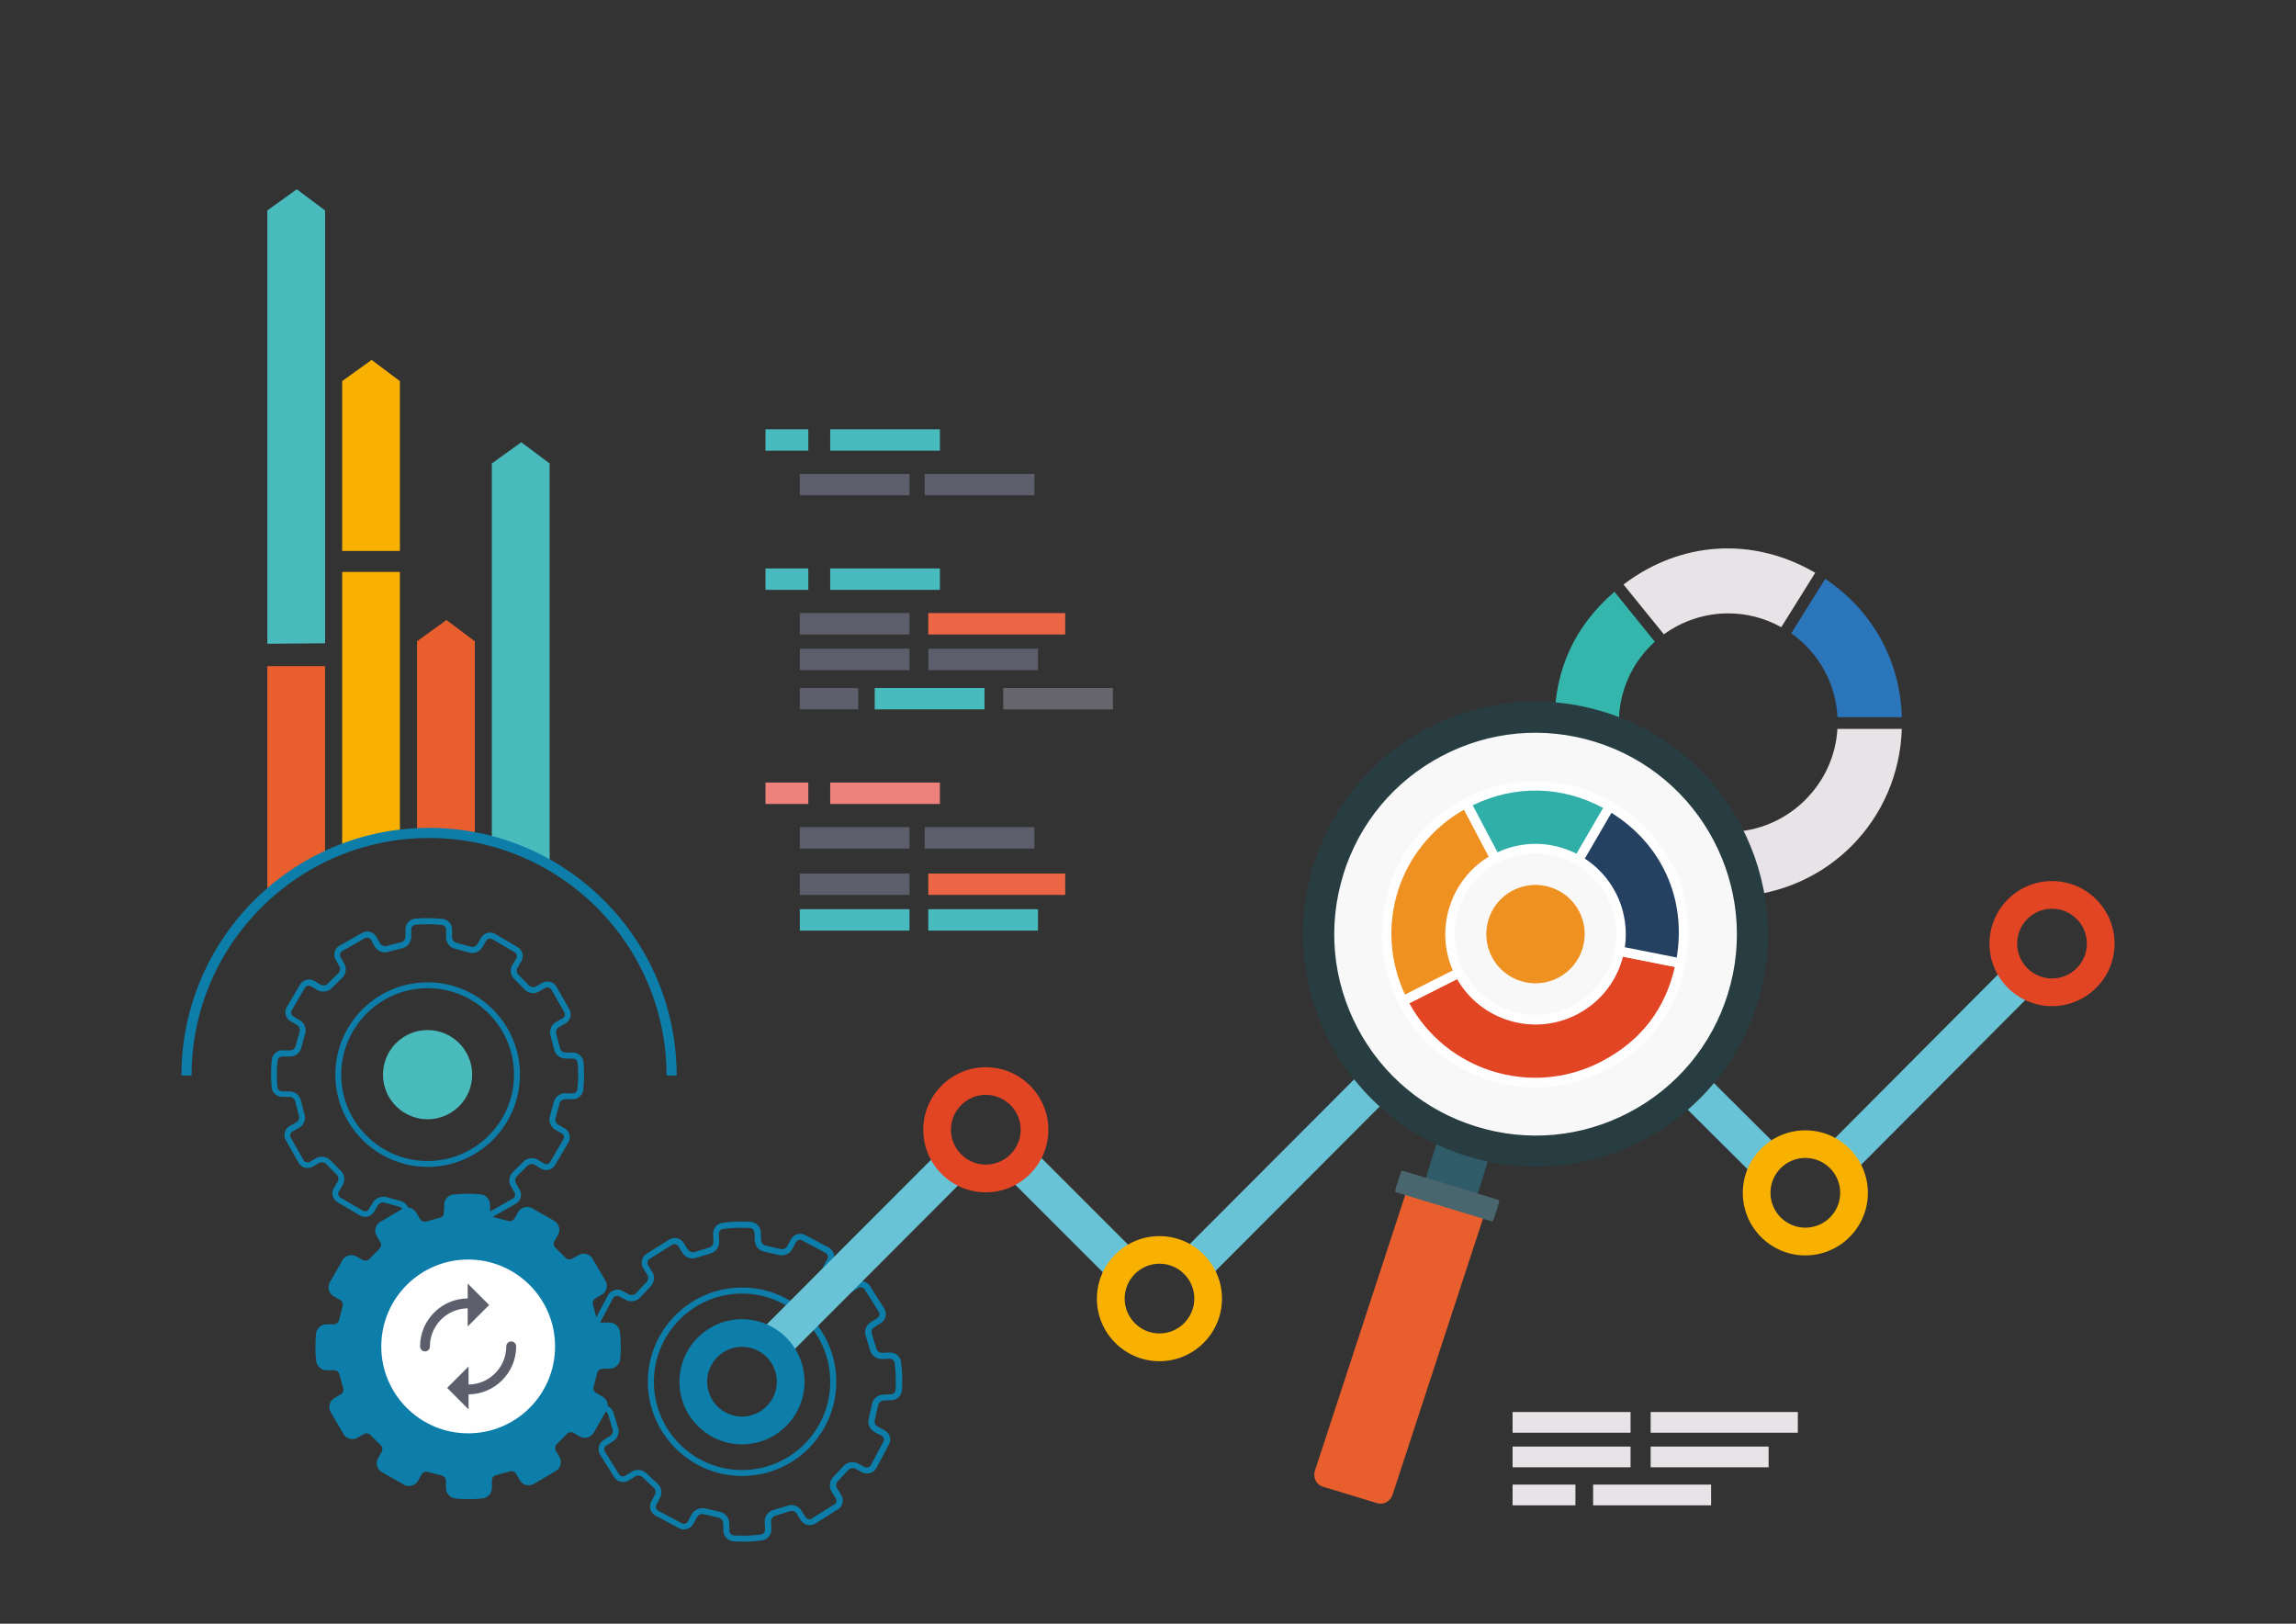 <?xml version="1.0" encoding="UTF-8"?>
<!DOCTYPE svg PUBLIC "-//W3C//DTD SVG 1.1//EN" "http://www.w3.org/Graphics/SVG/1.1/DTD/svg11.dtd">
<!-- Creator: CorelDRAW X6 -->
<svg xmlns="http://www.w3.org/2000/svg" xml:space="preserve" width="297mm" height="210mm" version="1.1" style="shape-rendering:geometricPrecision; text-rendering:geometricPrecision; image-rendering:optimizeQuality; fill-rule:evenodd; clip-rule:evenodd"
viewBox="0 0 29700 21000"
 xmlns:xlink="http://www.w3.org/1999/xlink">
 <rect x="0" y="0" width="29700" height="21000" fill="#333333" stroke="none"/>
 <defs>
  <style type="text/css">
   <![CDATA[
    .fil3 {fill:#0C7EA9}
    .fil18 {fill:#254161}
    .fil20 {fill:#283D42}
    .fil2 {fill:#2B75BA}
    .fil19 {fill:#2F5C68}
    .fil17 {fill:#30AFA8}
    .fil0 {fill:#34B6AD}
    .fil9 {fill:#48BBBF}
    .fil21 {fill:#49656E}
    .fil7 {fill:#49BBBD}
    .fil10 {fill:#5C5E6B}
    .fil13 {fill:#67656C}
    .fil4 {fill:#69C3D6}
    .fil5 {fill:#E14524}
    .fil1 {fill:#E7E3E6}
    .fil8 {fill:#E95E2D}
    .fil11 {fill:#EC6645}
    .fil12 {fill:#EF817D}
    .fil16 {fill:#EF9120}
    .fil14 {fill:#F8F8F9}
    .fil6 {fill:#F9B101}
    .fil15 {fill:#FEFEFE}
   ]]>
  </style>
 </defs>
 <g id="Layer_x0020_1">
  <path class="fil0" d="M20941 9346c0,-402 169,-779 465,-1047l-522 -645c-514,441 -775,1009 -775,1690l0 46c21,1213 1005,2188 2209,2207l-14 -838c-756,-27 -1364,-651 -1364,-1414z"/>
  <path class="fil1" d="M22456 10756l14 822 0 17c1176,-59 2093,-991 2131,-2168l-833 0c-41,704 -608,1279 -1312,1329z"/>
  <path class="fil2" d="M23610 7487l-440 704c358,252 577,649 599,1085l833 0c-23,-735 -380,-1380 -992,-1789z"/>
  <path class="fil1" d="M23042 8111l439 -703c-803,-469 -1740,-412 -2480,152l522 644c241,-175 533,-271 833,-271 240,0 476,62 686,179z"/>
  <path class="fil3" d="M5510 15924c-88,-1 -172,-10 -175,-10 -67,-7 -121,-68 -120,-135l1 -104c0,-30 -25,-62 -55,-69l-186 -51c-8,-2 -14,-3 -20,-4 -26,0 -52,14 -64,34l-53 89c-33,57 -113,81 -173,51l-306 -180c-58,-40 -76,-118 -42,-177l52 -88c15,-26 9,-67 -13,-87l-136 -138c-21,-24 -63,-30 -88,-16l-89 51c-58,33 -139,13 -175,-42l-175 -309c-31,-63 -7,-140 52,-174l90 -51c26,-15 41,-53 32,-82l-48 -187c-6,-31 -38,-58 -68,-58l-104 -1c-67,-1 -127,-56 -133,-122 0,-4 -8,-90 -8,-180 1,-90 10,-177 10,-180 7,-67 68,-121 135,-120l104 1c30,0 62,-25 69,-55l51 -187c10,-31 -4,-69 -30,-85l-89 -52c-59,-34 -81,-112 -51,-173l180 -306c39,-58 120,-75 177,-42l88 52c25,15 68,8 87,-13l138 -136c24,-21 31,-62 16,-88l-50 -89c-34,-59 -15,-138 42,-175l309 -175c67,-33 141,-5 174,52l51 90c14,25 54,41 82,32l187 -48c32,-6 58,-38 58,-68l1 -104c0,-67 55,-127 122,-133 4,0 90,-8 181,-7l0 0c93,1 176,10 180,10 67,7 121,68 120,135l-1 104c0,30 25,62 55,69l187 51c8,3 14,3 20,4 26,0 52,-14 64,-34l52 -89c33,-57 113,-81 172,-51l306 180c58,40 76,118 41,177l-52 88c-15,26 -9,67 13,87l136 138c21,24 63,30 88,16l89 -50c58,-33 139,-13 175,42l176 309c31,63 7,140 -52,174l-90 51c-26,15 -41,53 -32,82l48 187c6,31 38,58 68,58l104 1c67,1 127,56 133,123 0,4 8,90 7,180 -1,90 -10,176 -10,180 -7,67 -68,121 -135,120l-103 -1c-30,0 -62,25 -69,55l-51 187c-10,31 4,69 30,85l89 52c59,34 81,112 51,173l-180 306c-39,58 -120,75 -177,41l-88 -52c-25,-15 -68,-8 -87,13l-138 136c-24,21 -31,62 -16,88l51 89c34,59 15,137 -42,175l-309 175c-67,33 -142,5 -174,-52l-51 -90c-14,-26 -54,-41 -82,-32l-188 48c-32,6 -58,38 -58,68l-1 104c0,67 -55,127 -122,133 -4,0 -90,8 -180,7 0,0 -5,0 -5,0zm-555 -449c14,0 28,2 42,7l182 50c63,14 113,77 113,143l-1 104c0,29 24,56 52,59 1,0 83,9 168,10l0 38 5 -38c86,1 172,-7 173,-7 29,-3 53,-29 53,-58l1 -104c0,-67 52,-129 117,-142l184 -47c11,-4 26,-6 41,-6 53,1 104,29 129,74l51 90c13,23 47,34 72,23l304 -173c21,-14 29,-48 16,-72l-51 -89c-33,-58 -19,-137 30,-181l136 -133c41,-45 125,-59 180,-26l88 52c24,14 59,6 74,-17l177 -302c12,-23 2,-56 -23,-70l-89 -52c-57,-34 -86,-109 -65,-172l50 -183c14,-63 77,-113 143,-113l103 1c29,0 56,-24 59,-52 0,-1 9,-86 10,-172 1,-87 -7,-172 -7,-173 -3,-29 -29,-53 -58,-53l-104 -1c-67,-1 -129,-52 -142,-117l-47 -184c-19,-61 10,-137 68,-169l90 -51c25,-14 35,-47 23,-72l-173 -305c-13,-19 -49,-29 -73,-15l-89 50c-56,32 -139,18 -181,-30l-133 -135c-48,-44 -60,-124 -26,-181l52 -88c14,-24 7,-58 -17,-74l-302 -177c-5,-2 -13,-4 -21,-4 -20,0 -40,10 -49,27l-52 89c-33,56 -111,85 -172,65l-183 -50c-63,-14 -113,-77 -113,-143l1 -104c0,-29 -24,-56 -52,-59 -1,0 -84,-9 -169,-10 -90,-1 -176,7 -177,7 -29,3 -53,29 -53,58l-1 104c-1,66 -52,129 -117,142l-183 47c-12,4 -26,6 -41,6 -53,-1 -104,-29 -129,-73l-51 -90c-13,-24 -48,-34 -72,-23l-305 173c-21,14 -29,48 -16,73l50 89c33,58 19,138 -30,182l-135 133c-41,45 -125,58 -181,26l-88 -52c-23,-14 -59,-6 -74,17l-177 302c-11,23 -2,56 23,70l89 53c57,34 86,109 65,172l-50 183c-14,63 -77,113 -143,113l-104 -1c-29,0 -56,24 -59,52 0,1 -9,86 -10,173 -1,87 7,172 7,173 3,29 29,53 58,53l104 1c67,1 129,52 142,117l47 183c20,61 -10,137 -68,169l-90 51c-24,14 -35,47 -23,72l173 304c13,19 49,29 73,16l89 -51c56,-32 139,-17 182,30l133 135c48,43 60,123 26,181l-52 88c-14,24 -7,58 17,74l302 178c5,2 13,4 21,4 20,0 40,-10 49,-27l53 -89c26,-44 77,-72 131,-71zm567 -383c-660,-7 -1189,-547 -1184,-1203 5,-658 545,-1189 1203,-1184 0,0 4,0 4,0 656,7 1186,546 1181,1203 -5,658 -545,1189 -1203,1184zm22 -2349l-4 38c-616,-5 -1121,493 -1126,1109 -5,614 491,1120 1106,1126 619,5 1124,-493 1129,-1109 5,-614 -491,-1120 -1105,-1126l0 -38z"/>
  <path class="fil3" d="M9666 19938c-90,3 -175,-3 -179,-3 -69,-5 -126,-64 -129,-133l-4 -106c-1,-31 -29,-62 -59,-68l-192 -44c-8,-2 -14,-3 -21,-3 -27,1 -53,16 -64,37l-50 93c-32,59 -112,87 -174,59l-320 -170c-61,-38 -83,-117 -50,-179l49 -92c14,-27 6,-69 -17,-88l-145 -135c-23,-24 -66,-28 -91,-12l-89 55c-57,36 -141,19 -180,-35l-192 -307c-34,-63 -13,-143 46,-180l90 -56c26,-16 40,-56 29,-85l-57 -189c-8,-32 -41,-57 -72,-56l-106 4c-69,2 -132,-51 -141,-119 0,-4 -12,-92 -16,-184 -3,-92 2,-181 3,-184 4,-68 64,-126 133,-129l106 -4c31,-1 62,-29 68,-59l44 -193c9,-32 -7,-70 -35,-85l-93 -50c-61,-33 -88,-111 -59,-174l170 -320c38,-61 119,-82 179,-50l92 49c26,14 69,5 88,-17l135 -145c24,-23 29,-65 12,-91l-55 -89c-37,-59 -21,-140 35,-180l308 -193c67,-36 144,-11 180,46l56 90c16,25 57,39 85,29l189 -58c32,-8 57,-41 56,-72l-4 -106c-2,-69 51,-132 119,-141 4,-1 92,-12 184,-16l0 0c95,-3 180,2 184,3 69,4 126,64 129,133l4 106c1,31 29,62 59,68l193 44c8,2 14,3 21,3 26,-1 53,-16 64,-37l50 -93c32,-59 112,-87 174,-59l320 170c61,38 83,117 50,179l-49 92c-15,27 -6,68 17,88l145 135c23,24 66,28 91,12l89 -55c57,-36 141,-19 180,35l193 307c34,63 13,143 -46,180l-89 56c-26,16 -40,56 -29,85l58 189c8,32 41,57 72,56l106 -4c69,-2 132,51 141,119 0,4 12,92 15,184 3,92 -2,181 -3,184 -4,69 -64,126 -133,129l-106 4c-31,1 -62,29 -68,59l-44 193c-9,32 7,71 35,85l93 49c61,33 88,111 59,174l-170 320c-38,61 -119,82 -179,50l-92 -49c-26,-14 -69,-5 -88,17l-135 145c-24,23 -29,65 -12,91l55 89c37,59 21,140 -35,180l-307 193c-67,36 -144,11 -180,-46l-56 -89c-16,-25 -57,-40 -85,-29l-189 58c-32,8 -57,41 -56,72l4 106c2,69 -51,132 -119,141 -4,1 -92,12 -184,16 0,0 -5,0 -5,0zm-586 -433c15,-1 29,1 43,5l188 43c65,11 119,73 121,141l4 106c1,29 27,56 56,58 1,0 85,5 171,3l1 39 4 -39c88,-3 175,-15 176,-15 29,-4 53,-32 52,-61l-4 -106c-2,-68 47,-134 113,-150l185 -56c12,-4 26,-7 41,-8 54,-2 107,26 134,69l56 89c15,23 50,33 75,20l303 -190c21,-15 28,-50 13,-75l-56 -89c-36,-58 -26,-139 23,-187l133 -142c39,-47 125,-65 183,-34l92 49c25,13 60,3 75,-20l168 -315c11,-24 -1,-57 -26,-71l-93 -49c-60,-32 -92,-108 -74,-173l43 -188c11,-65 73,-119 141,-122l106 -4c29,-1 56,-27 58,-56 0,-1 6,-88 2,-176 -3,-88 -15,-175 -15,-176 -4,-29 -32,-53 -61,-52l-106 4c-68,2 -134,-48 -150,-113l-56 -185c-23,-62 4,-140 62,-176l89 -56c24,-15 33,-50 20,-75l-190 -303c-14,-19 -51,-27 -75,-13l-88 55c-55,35 -141,24 -187,-23l-142 -132c-51,-42 -66,-123 -34,-183l49 -92c13,-25 4,-60 -20,-75l-315 -168c-5,-2 -13,-4 -22,-3 -21,1 -40,12 -49,30l-50 93c-31,58 -109,92 -173,73l-189 -43c-65,-11 -119,-73 -122,-141l-4 -106c-1,-29 -27,-56 -56,-58 -1,0 -86,-5 -172,-3 -92,3 -179,15 -180,15 -29,4 -53,32 -52,61l4 106c2,68 -47,134 -113,150l-185 56c-12,4 -26,7 -41,8 -54,2 -107,-26 -134,-69l-56 -90c-15,-23 -50,-33 -75,-20l-303 190c-21,15 -28,50 -13,75l55 89c36,58 26,139 -23,187l-132 142c-39,47 -125,65 -183,35l-93 -49c-25,-13 -60,-3 -75,20l-168 316c-11,24 1,57 26,71l93 50c60,32 92,108 73,173l-43 189c-11,65 -73,119 -141,121l-106 4c-29,1 -56,27 -58,56 0,1 -6,88 -2,176 3,88 15,175 15,176 4,29 32,53 61,52l106 -4c68,-2 134,48 150,113l56 185c23,62 -4,140 -62,176l-90 56c-24,15 -33,49 -20,75l190 303c14,19 51,27 75,13l89 -55c55,-35 141,-24 187,23l142 132c50,42 66,123 34,183l-49 92c-14,26 -4,60 20,75l316 168c5,2 13,4 22,4 21,-1 40,-12 49,-30l50 -93c24,-46 76,-77 130,-79zm562 -416c-673,22 -1237,-505 -1261,-1175 -24,-672 503,-1237 1175,-1261 0,0 4,0 4,0 670,-22 1234,505 1257,1175 24,672 -503,1237 -1175,1261zm-81 -2397l-2 39c-629,22 -1122,552 -1100,1181 22,627 550,1120 1177,1100 632,-22 1125,-552 1103,-1181 -22,-627 -550,-1120 -1177,-1100l-1 -39z"/>
  <path class="fil4" d="M19547 12553l-285 -285c-16,-16 -41,-16 -57,0l-3982 3989c-8,8 -12,18 -12,28 0,11 4,21 12,28l285 285c8,8 18,12 28,12 10,0 21,-4 28,-12l3982 -3989c8,-8 12,-18 12,-28 0,-11 -4,-21 -12,-29z"/>
  <path class="fil4" d="M12500 15170l-285 -285c-16,-16 -41,-16 -57,0l-2402 2406c-8,8 -12,18 -12,28 0,11 4,21 12,28l285 285c8,8 18,12 28,12 10,0 21,-4 28,-12l2402 -2406c8,-8 12,-18 12,-29 0,-11 -4,-21 -12,-28z"/>
  <path class="fil4" d="M26282 12793l-285 -285c-16,-16 -41,-16 -57,0l-2348 2357c-8,8 -12,18 -12,29 0,11 4,21 12,28l285 285c8,8 18,12 28,12 10,0 21,-4 28,-12l2348 -2356c8,-8 12,-18 12,-28 0,-11 -4,-21 -12,-28z"/>
  <path class="fil4" d="M14659 16164l-1356 -1355c-15,-15 -42,-15 -57,0l-285 285c-16,16 -16,41 0,57l1356 1355c8,8 18,12 28,12 10,0 21,-4 28,-12l285 -285c16,-16 16,-41 0,-57z"/>
  <path class="fil4" d="M23097 14930l-2663 -2651c-15,-15 -42,-15 -57,0l-285 285c-16,16 -16,41 0,57l2663 2650c8,8 18,12 28,12 10,0 21,-4 28,-12l285 -285c16,-16 16,-41 0,-57z"/>
  <path class="fil5" d="M12752 13803c-446,0 -809,363 -809,809 0,446 363,809 809,809 446,0 809,-363 809,-809 0,-446 -363,-809 -809,-809zm0 1259c-248,0 -451,-202 -451,-451 0,-248 202,-451 451,-451 248,0 451,202 451,451 0,248 -202,451 -451,451z"/>
  <path class="fil3" d="M9598 17062c-446,0 -809,363 -809,809 0,446 363,809 809,809 446,0 809,-363 809,-809 0,-446 -363,-809 -809,-809zm0 1259c-248,0 -451,-202 -451,-451 0,-248 202,-451 451,-451 248,0 451,202 451,451 0,248 -202,451 -451,451z"/>
  <path class="fil6" d="M14998 15987c-446,0 -809,363 -809,809 0,446 363,809 809,809 446,0 809,-363 809,-809 0,-446 -363,-809 -809,-809zm0 1259c-248,0 -450,-202 -450,-451 0,-248 202,-451 450,-451 249,0 451,202 451,451 0,248 -202,451 -451,451z"/>
  <path class="fil5" d="M26544 11395c-446,0 -809,363 -809,809 0,446 363,809 809,809 446,0 809,-363 809,-809 0,-446 -363,-809 -809,-809zm0 1260c-248,0 -451,-202 -451,-451 0,-249 202,-451 451,-451 249,0 451,202 451,451 0,248 -202,451 -451,451z"/>
  <path class="fil6" d="M19826 11273c-446,0 -809,363 -809,809 0,446 363,809 809,809 446,0 809,-363 809,-809 0,-446 -363,-809 -809,-809zm0 1259c-248,0 -451,-202 -451,-451 0,-248 202,-451 451,-451 248,0 451,202 451,451 0,248 -202,451 -451,451z"/>
  <path class="fil6" d="M23353 14619c-446,0 -809,363 -809,809 0,446 363,809 809,809 446,0 809,-363 809,-809 0,-446 -363,-809 -809,-809zm0 1259c-248,0 -451,-202 -451,-451 0,-249 202,-451 451,-451 249,0 451,202 451,451 0,249 -202,451 -451,451z"/>
  <path class="fil7" d="M5538 14476c-319,3 -580,-252 -584,-570 -2,-154 56,-300 164,-410 108,-110 252,-172 406,-174l2 0c317,-3 578,252 582,570 4,318 -252,580 -570,584z"/>
  <polygon class="fil1" points="20379,19469 19566,19469 19566,19201 20379,19201 "/>
  <polygon class="fil1" points="21092,18530 19566,18530 19566,18262 21092,18262 "/>
  <polygon class="fil1" points="23256,18530 21352,18530 21352,18262 23256,18262 "/>
  <polygon class="fil1" points="21092,18977 19566,18977 19566,18709 21092,18709 "/>
  <polygon class="fil1" points="22878,18977 21352,18977 21352,18709 22878,18709 "/>
  <polygon class="fil1" points="22134,19469 20608,19469 20608,19201 22134,19201 "/>
  <path class="fil3" d="M8029 17402c0,-88 -9,-172 -10,-176 -7,-67 -67,-121 -135,-121l-101 1c-28,0 -57,-24 -64,-53l-50 -182c-9,-26 5,-62 29,-76l87 -51c59,-34 82,-112 50,-175l-175 -298c-37,-54 -118,-73 -175,-39l-86 50c-23,13 -62,8 -82,-14l-134 -133c-21,-18 -27,-56 -13,-80l49 -86c33,-59 15,-137 -44,-176l-300 -171c-60,-29 -139,-4 -172,53l-50 87c-11,18 -35,32 -59,32 -6,0 -12,-1 -19,-3l-183 -47c-27,-6 -51,-35 -52,-63l-1 -101c0,-67 -55,-127 -122,-133 -3,0 -85,-8 -176,-8 -88,1 -172,9 -176,10 -67,7 -121,67 -120,135l1 101c0,28 -24,58 -53,64l-182 50c-26,9 -62,-6 -76,-29l-51 -87c-33,-57 -108,-84 -175,-50l-298 175c-56,38 -74,117 -39,175l50 86c14,24 8,62 -14,82l-132 134c-18,20 -57,26 -80,13l-87 -49c-58,-33 -138,-14 -176,44l-171 300c-30,61 -6,138 53,172l88 50c24,14 38,49 29,78l-47 182c-6,27 -35,51 -63,52l-101 1c-67,0 -127,55 -133,122 0,4 -8,88 -8,176 0,88 9,172 10,176 7,67 67,121 135,120l101 -1c28,0 57,24 64,53l50 182c9,26 -5,62 -29,76l-87 51c-59,34 -82,111 -50,175l175 298c37,55 118,73 175,40l86 -50c23,-14 62,-8 82,14l134 133c21,18 27,56 13,80l-49 87c-34,59 -15,138 44,176l300 171c60,29 139,4 172,-53l50 -88c11,-19 35,-32 59,-32 6,0 11,1 19,3l182 47c27,6 51,35 52,63l1 101c0,67 55,127 122,133 3,0 84,8 170,8 0,0 5,0 6,0 88,0 172,-9 176,-10 67,-7 121,-67 120,-135l0 -101c0,-28 23,-58 53,-64l182 -50c26,-9 63,5 76,29l51 87c33,57 107,84 175,50l298 -175c56,-38 74,-117 40,-175l-50 -86c-14,-24 -8,-62 14,-82l133 -134c18,-20 57,-27 80,-13l86 49c58,33 138,15 176,-44l171 -300c30,-61 6,-138 -53,-171l-87 -50c-24,-14 -38,-49 -29,-78l47 -182c5,-27 35,-52 63,-52l101 -1c67,0 127,-55 133,-122 0,-4 8,-88 8,-176zm-1968 1007c-550,2 -998,-442 -1001,-989 -2,-266 100,-517 287,-706 187,-189 436,-294 702,-296l3 0c547,-2 995,442 998,989 3,549 -440,998 -989,1001z"/>
  <polygon class="fil7" points="4205,2722 3839,2448 3458,2722 3458,8326 4205,8320 "/>
  <polygon class="fil6" points="5173,4929 4807,4655 4426,4929 4426,7126 5173,7126 "/>
  <polygon class="fil8" points="6142,8294 5775,8019 5394,8294 5394,10788 6142,10788 "/>
  <polygon class="fil7" points="7110,5994 6743,5720 6362,5994 6362,10867 7110,11182 "/>
  <polygon class="fil8" points="3458,8615 3458,11558 4205,11068 4205,8615 "/>
  <polygon class="fil6" points="4426,7397 4426,10970 5173,10769 5173,7397 "/>
  <path class="fil3" d="M2347 13910c0,-1767 1437,-3203 3203,-3203 1766,0 3203,1437 3203,3203l-131 0c0,-1694 -1378,-3072 -3072,-3072 -1694,0 -3072,1378 -3072,3072l-131 0z"/>
  <polygon class="fil9" points="10456,5829 9902,5829 9902,5552 10456,5552 "/>
  <polygon class="fil9" points="12158,5829 10739,5829 10739,5552 12158,5552 "/>
  <polygon class="fil9" points="10456,7629 9902,7629 9902,7352 10456,7352 "/>
  <polygon class="fil9" points="12158,7629 10739,7629 10739,7352 12158,7352 "/>
  <polygon class="fil10" points="11765,6406 10346,6406 10346,6129 11765,6129 "/>
  <polygon class="fil10" points="11102,9175 10346,9175 10346,8898 11102,8898 "/>
  <polygon class="fil10" points="11765,8206 10346,8206 10346,7929 11765,7929 "/>
  <polygon class="fil11" points="13779,8206 12008,8206 12008,7929 13779,7929 "/>
  <polygon class="fil10" points="13381,6406 11961,6406 11961,6129 13381,6129 "/>
  <polygon class="fil12" points="10456,10398 9902,10398 9902,10121 10456,10121 "/>
  <polygon class="fil12" points="12158,10398 10739,10398 10739,10121 12158,10121 "/>
  <polygon class="fil10" points="11765,10975 10346,10975 10346,10698 11765,10698 "/>
  <polygon class="fil10" points="13381,10975 11961,10975 11961,10698 13381,10698 "/>
  <polygon class="fil10" points="11765,8667 10346,8667 10346,8390 11765,8390 "/>
  <polygon class="fil10" points="13427,8667 12008,8667 12008,8390 13427,8390 "/>
  <polygon class="fil10" points="11765,11574 10346,11574 10346,11298 11765,11298 "/>
  <polygon class="fil11" points="13779,11574 12008,11574 12008,11298 13779,11298 "/>
  <polygon class="fil9" points="11765,12036 10346,12036 10346,11759 11765,11759 "/>
  <polygon class="fil9" points="13427,12036 12008,12036 12008,11759 13427,11759 "/>
  <polygon class="fil9" points="12735,9175 11315,9175 11315,8898 12735,8898 "/>
  <polygon class="fil13" points="14396,9175 12977,9175 12977,8898 14396,8898 "/>
  <path class="fil14" d="M22271 10814c-700,-1330 -2346,-1840 -3675,-1140 -1330,700 -1839,2346 -1139,3676 700,1329 2345,1839 3675,1139 1329,-700 1840,-2345 1139,-3675z"/>
  <path class="fil5" d="M18876 12580c3,6 5,12 8,18 285,540 954,748 1494,463 306,-161 505,-446 569,-761l794 157c-120,607 -465,1060 -1017,1339 -946,477 -2100,98 -2577,-848l730 -368z"/>
  <path class="fil15" d="M20751 13852c-975,492 -2169,99 -2661,-876l-28 -56 840 -424 37 72c268,509 901,705 1410,437 279,-147 474,-408 537,-718l12 -61 916 182 -12 61c-122,615 -463,1074 -1014,1364l-36 19zm243 -1479c-82,320 -293,588 -587,743 -558,294 -1248,90 -1559,-453l-618 312c478,873 1569,1217 2464,765l34 -18c498,-262 813,-671 937,-1217l-672 -133z"/>
  <path class="fil16" d="M18876 12580l-730 368c-473,-937 -109,-2073 819,-2562l379 719c-532,283 -738,939 -467,1475z"/>
  <path class="fil15" d="M18118 13032l-28 -56c-492,-975 -120,-2137 845,-2645l55 -29 437 829 -55 29c-497,264 -695,889 -441,1391l28 56 -841 425zm821 -2561c-846,481 -1175,1510 -765,2392l619 -313c-235,-533 -33,-1170 466,-1471l-321 -609z"/>
  <path class="fil17" d="M19347 11103c-1,1 -2,2 -4,2l-379 -719c593,-313 1280,-298 1860,40l-407 699c-318,-184 -721,-207 -1070,-22z"/>
  <path class="fil15" d="M20386 11180c-313,-181 -690,-189 -1013,-19 0,0 0,0 -1,0l-55 29 -437 -829 55 -29c608,-320 1326,-305 1920,41l54 31 -470 807 -54 -31zm-1336 -766l321 609c327,-152 702,-145 1024,20l345 -592c-534,-289 -1143,-302 -1689,-36z"/>
  <path class="fil18" d="M20841 11566c-101,-191 -250,-340 -424,-441l407 -699c725,422 1079,1208 916,2031l-794 -157c49,-241 18,-499 -106,-733z"/>
  <path class="fil15" d="M20873 12349l12 -61c47,-234 12,-480 -100,-692 -91,-173 -230,-317 -400,-416l-54 -31 470 -807 54 31c753,438 1116,1242 946,2097l-12 61 -916 -182zm-372 -1244c167,109 302,257 395,433 115,219 158,470 122,713l671 133c127,-758 -192,-1465 -844,-1871l-345 592z"/>
  <path class="fil16" d="M20426 11785c-164,-311 -549,-430 -860,-267 -311,164 -430,549 -267,860 164,311 549,430 860,266 311,-164 430,-549 267,-860z"/>
  <polygon class="fil19" points="18347,15550 19017,15757 19294,14864 18624,14656 "/>
  <path class="fil20" d="M18974 14952c-767,-238 -1395,-760 -1770,-1470 -374,-710 -449,-1524 -212,-2291 238,-767 760,-1395 1470,-1770 711,-374 1524,-450 2291,-212 1583,491 2472,2178 1981,3761 -238,767 -760,1396 -1470,1770 -710,374 -1524,449 -2291,212zm-1597 -3642c-206,664 -141,1369 183,1985 324,615 869,1068 1533,1274 664,206 1369,141 1984,-183 615,-324 1068,-869 1274,-1533 425,-1371 -345,-2833 -1716,-3258 -664,-206 -1369,-141 -1985,183 -615,324 -1068,869 -1274,1533z"/>
  <path class="fil8" d="M17010 19016c-29,89 14,183 97,210l706 215c82,27 173,-23 202,-113l1203 -3673c29,-89 -14,-183 -96,-210l-706 -215c-82,-27 -173,23 -202,113l-1203 3673z"/>
  <path class="fil21" d="M19298 15797c8,2 20,-14 27,-37l62 -194c7,-23 7,-43 0,-46l-1245 -379c-8,-2 -20,14 -27,37l-62 194c-7,23 -7,43 0,46l1245 379z"/>
  <path class="fil15" d="M4932 17414c0,-621 503,-1124 1124,-1124 621,0 1124,503 1124,1124 0,621 -503,1124 -1124,1124 -620,0 -1124,-503 -1124,-1124z"/>
  <path class="fil10" d="M5498 17478c-35,0 -64,-29 -64,-64 0,-342 279,-621 621,-621 35,0 64,29 64,64 0,35 -29,64 -64,64 -272,0 -494,221 -494,494 0,35 -29,64 -64,64z"/>
  <polygon class="fil10" points="6327,16878 6050,17155 6050,16601 "/>
  <path class="fil10" d="M6055 18035c-35,0 -64,-28 -64,-64 0,-35 29,-64 64,-64 272,0 494,-221 494,-494 0,-35 29,-64 64,-64 35,0 64,29 64,64 0,342 -279,621 -621,621z"/>
  <polygon class="fil10" points="5784,17950 6061,17673 6061,18228 "/>
 </g>
</svg>

